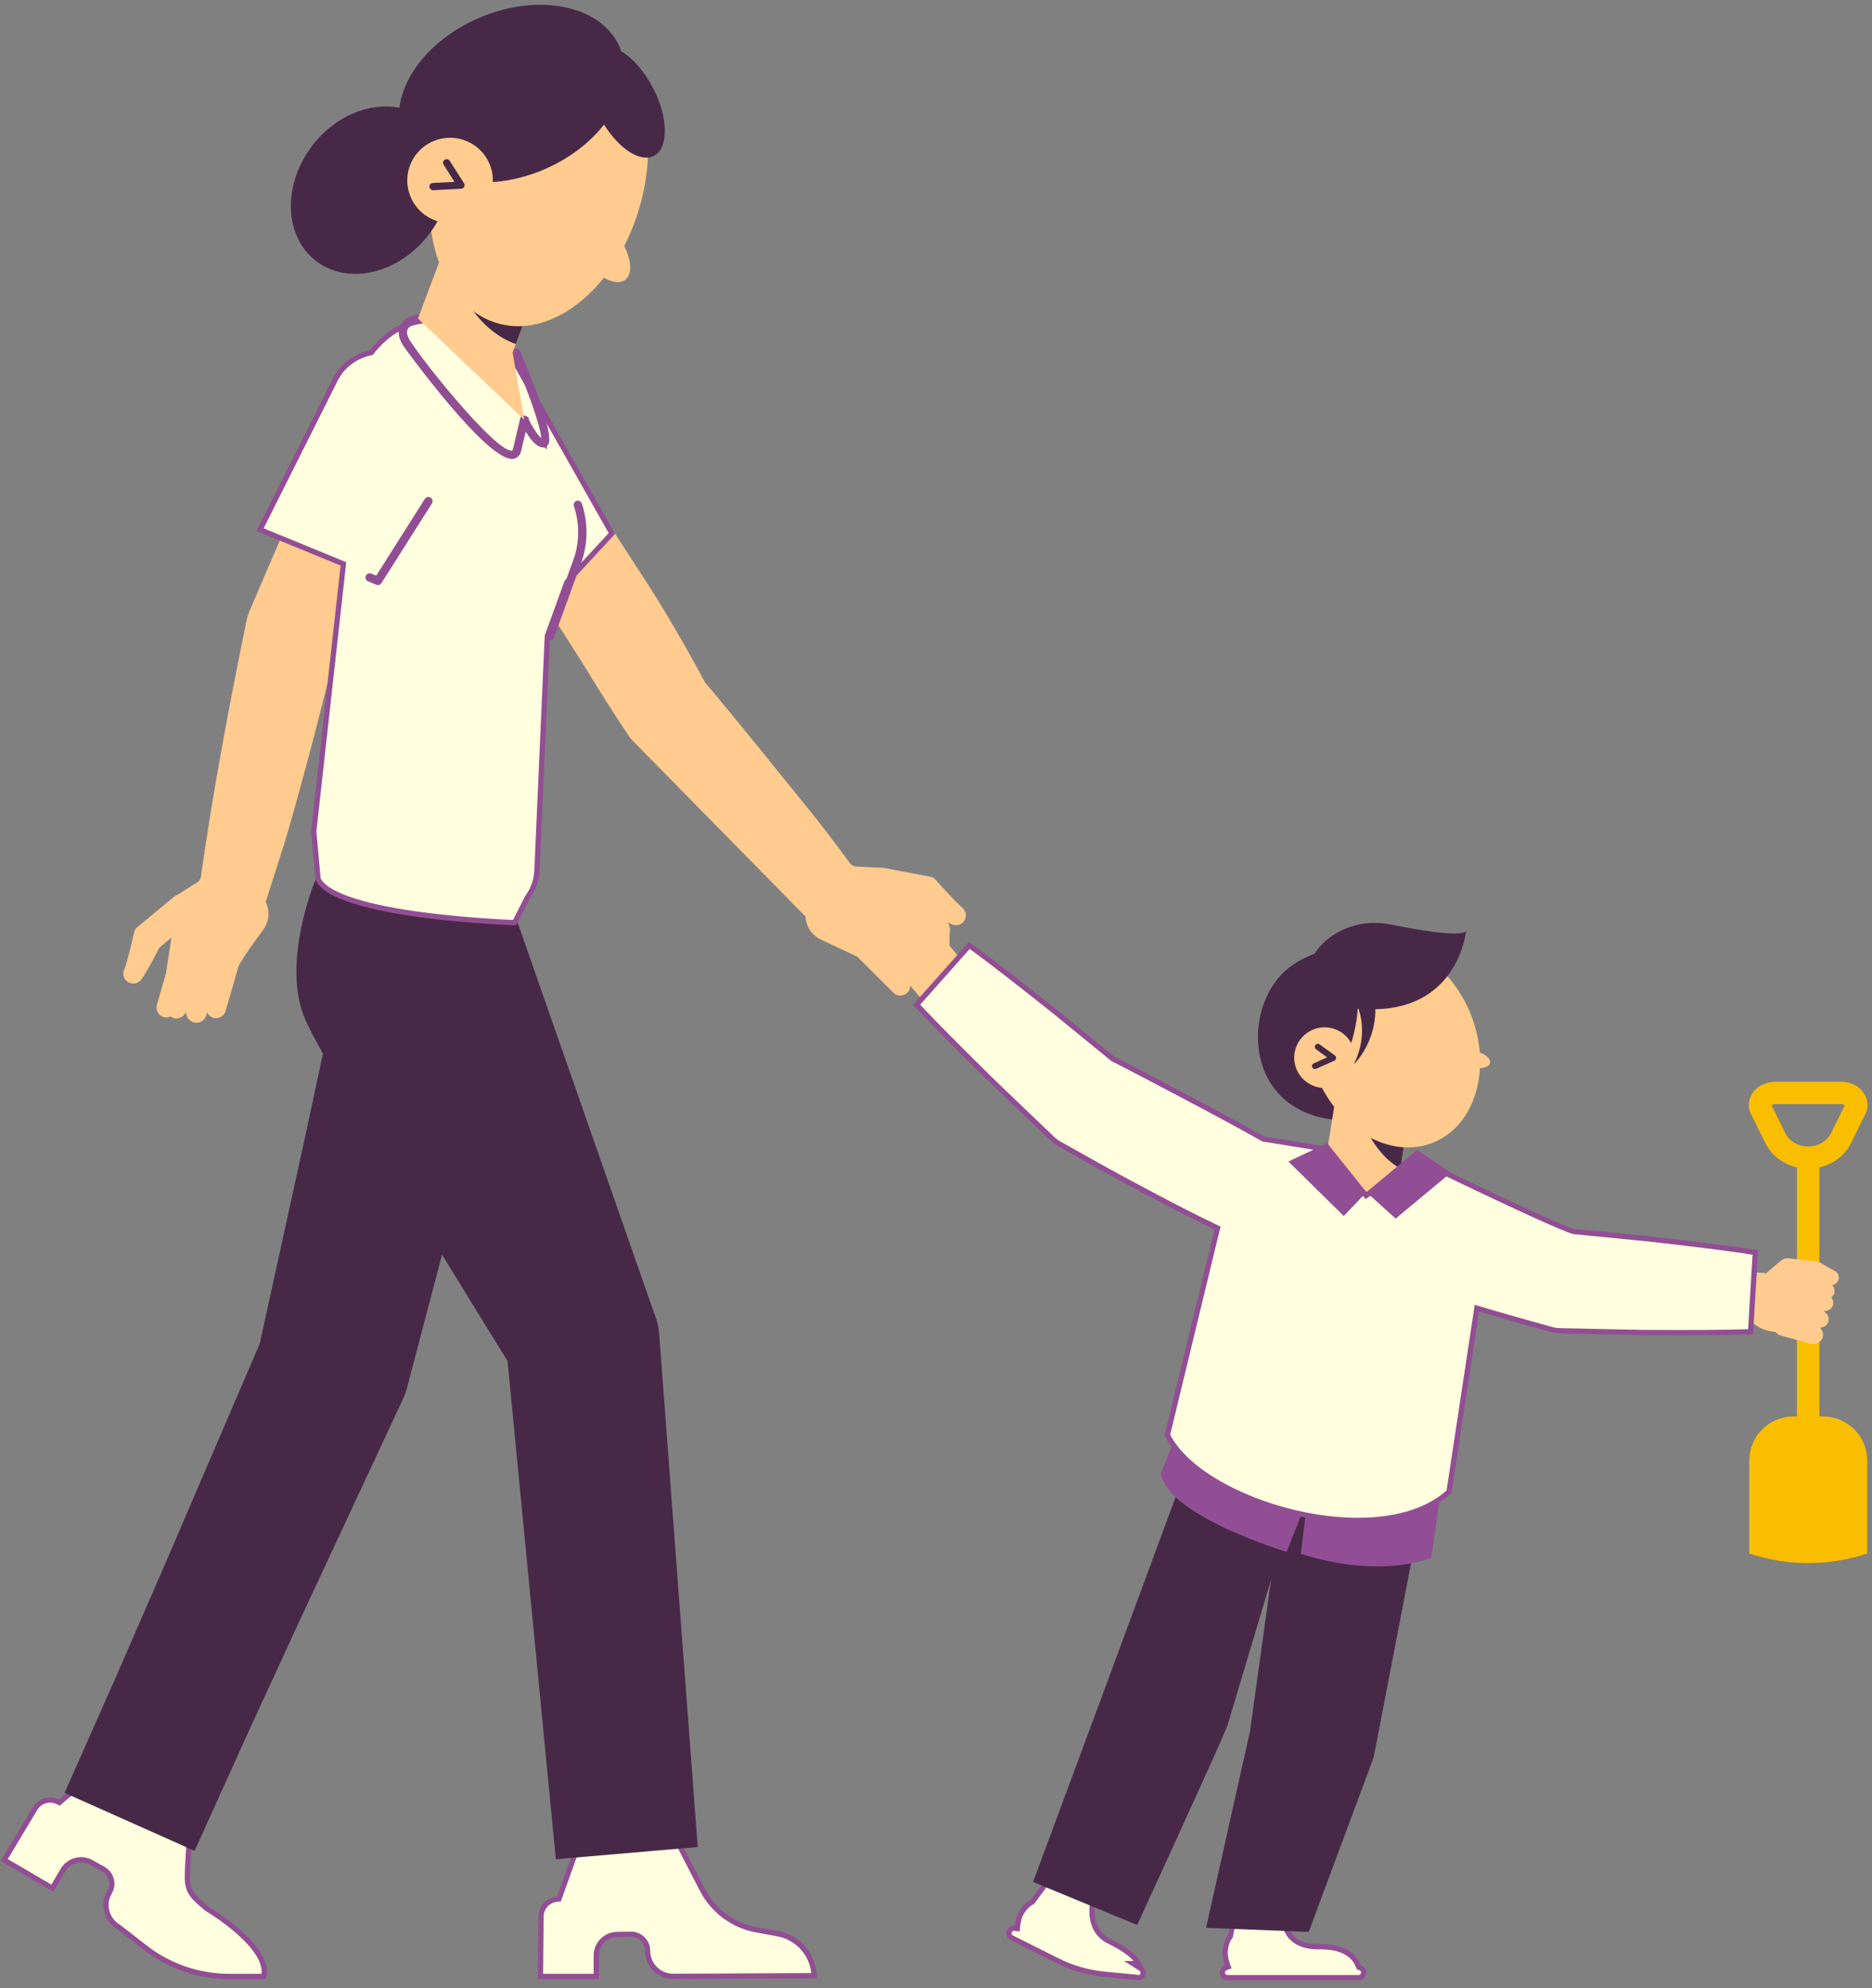 <?xml version="1.0" encoding="UTF-8"?> <svg xmlns="http://www.w3.org/2000/svg" width="356" height="378" viewBox="0 0 356 378" fill="none"><rect x="0" y="0" width="356" height="378" fill="#808080" stroke="none"/><g clip-path="url(#clip0_11547_6837)"><path d="M106.401 360.706L106.293 361.01L105.97 361.036C104.24 361.178 102.901 362.606 102.886 364.32V364.321L102.777 375.735H113.395V371.76C113.395 369.573 115.142 367.794 117.333 367.757H117.332L119.9 367.708C121.689 367.67 123.157 369.093 123.157 370.884C123.157 373.555 125.335 375.719 128.038 375.719L154.811 375.592C154.673 371.655 151.801 368.319 147.861 367.598L147.862 367.597L143.896 366.884C139.435 366.078 135.614 363.239 133.544 359.226L133.543 359.227L127.738 347.977L112.027 344.976L106.401 360.706Z" fill="#FFFFDF" stroke="#924E94"></path><path d="M11.529 342.466L11.28 342.675L10.988 342.531C9.484 341.794 7.671 342.3 6.749 343.68L6.662 343.815L0.794 353.599L9.956 358.961L11.963 355.533C13.059 353.661 15.473 352.994 17.386 354.068L17.387 354.069L19.627 355.332C21.19 356.198 21.73 358.181 20.823 359.721L20.822 359.723C19.455 362.025 20.246 364.994 22.578 366.349L22.608 366.366L22.634 366.387L27.527 370.197L27.528 370.198C32.121 373.794 37.799 375.735 43.638 375.735H50.155C50.46 374.486 50.106 373.132 49.293 371.738C48.408 370.221 47.022 368.728 45.542 367.402C44.067 366.081 42.523 364.946 41.345 364.14C40.757 363.737 40.261 363.418 39.913 363.199C39.74 363.09 39.603 363.006 39.51 362.95C39.464 362.922 39.428 362.901 39.404 362.887C39.393 362.88 39.384 362.875 39.378 362.871C39.375 362.869 39.373 362.868 39.371 362.867L39.37 362.866L39.331 362.844L39.298 362.814C37.674 361.424 36.653 360.559 36.123 359.462C35.652 358.486 35.584 357.367 35.655 355.654L35.694 354.882L36.397 342.249L24.343 331.72L11.529 342.466Z" fill="#FFFFDF" stroke="#924E94"></path><path d="M107.149 86.824C109.961 90.829 112.627 94.932 115.375 98.987L123.356 111.312C128.672 119.534 134.069 129.718 134.069 129.718C139.449 136.059 148.894 147.817 154.128 154.271C156.762 157.482 161.817 164.326 161.817 164.326L162.467 164.699L167.1 164.958C167.377 164.926 167.653 164.926 167.946 164.974L176.594 166.612L176.886 166.661C177.309 166.742 177.683 166.969 177.943 167.261C178.739 168.169 179.585 169.094 180.43 170.002L181.698 171.315C182.104 171.737 182.559 172.159 182.901 172.467L183.047 172.596C183.827 173.294 183.892 174.494 183.193 175.272C182.608 175.921 181.682 176.067 180.934 175.694C180.219 175.337 179.666 175.013 179.097 174.672L177.439 173.634C176.642 173.132 175.862 172.596 175.066 172.077L172.14 171.526L177.862 176.424L176.366 176.975L180.755 181.354C181.503 182.1 181.503 183.284 180.755 184.03C180.414 184.37 179.991 184.532 179.552 184.565C179.471 184.776 179.325 184.986 179.146 185.165C178.674 185.603 177.992 185.749 177.358 185.603C177.065 185.522 176.772 185.376 176.529 185.165C177 185.943 176.951 186.949 176.285 187.63C175.781 188.149 175.066 188.327 174.415 188.165C174.074 188.084 173.765 187.905 173.505 187.646L173.099 187.241C173.131 187.759 172.969 188.295 172.562 188.7C172.075 189.187 171.392 189.349 170.758 189.203C170.433 189.122 170.124 188.96 169.88 188.7L163.036 181.873L156.274 178.694C154.47 177.916 153.267 176.197 153.185 174.234L119.91 140.405C114.448 132.281 113.05 129.556 107.767 121.318L99.85 108.96C97.298 104.792 94.665 100.657 92.178 96.441L107.198 86.808L107.149 86.824Z" fill="#FFCB8F"></path><path d="M23.611 184.435L23.676 184.257C23.823 183.819 24.001 183.235 24.164 182.667L24.635 180.9C24.928 179.716 25.22 178.5 25.48 177.299C25.562 176.91 25.789 176.537 26.114 176.262L26.342 176.067L33.121 170.456C33.348 170.277 33.592 170.132 33.852 170.034L37.77 167.569L38.16 166.921L38.209 166.693C38.745 162.655 39.428 158.634 40.029 154.612C40.712 150.509 41.411 146.406 42.159 142.319C43.622 134.129 45.248 125.988 46.906 117.847C47.003 117.393 47.149 116.907 47.328 116.469L47.474 116.112C50.969 107.922 54.464 99.749 58.154 91.657L63.698 79.526C65.632 75.521 67.485 71.483 69.501 67.509L85.773 74.856C84.115 78.991 82.294 83.045 80.571 87.148L75.093 99.311C71.533 107.209 67.794 115.009 64.055 122.826C62.153 130.529 60.219 138.232 58.138 145.903C57.065 149.925 55.944 153.931 54.806 157.92C54.562 158.747 54.269 159.655 53.993 160.596L53.294 162.801C52.351 165.785 51.343 168.948 50.531 171.461C51.392 173.213 51.181 175.305 49.978 176.862C49.978 176.862 45.556 182.797 45.312 183.867L42.907 192.187C42.809 192.527 42.614 192.819 42.37 193.046C41.899 193.484 41.216 193.679 40.55 193.484C39.997 193.322 39.607 192.933 39.379 192.463L39.233 193.014C39.135 193.371 38.94 193.679 38.696 193.906C38.209 194.36 37.493 194.555 36.794 194.344C35.884 194.068 35.331 193.209 35.38 192.3C35.267 192.608 35.088 192.868 34.876 193.079C34.405 193.517 33.738 193.727 33.105 193.565C32.861 193.5 32.633 193.387 32.454 193.241C32.048 193.419 31.593 193.484 31.137 193.354C30.13 193.063 29.544 192.025 29.837 191.019L31.56 185.035L32.6 178.256L30.308 180.154C29.87 180.997 29.447 181.824 28.992 182.667L28.033 184.37C27.691 184.954 27.366 185.505 26.911 186.154C26.44 186.835 25.546 187.16 24.716 186.868C23.725 186.527 23.205 185.441 23.546 184.451L23.611 184.435Z" fill="#FFCB8F"></path><path d="M21.888 319.167L31.333 297.468L49.393 255.45L58.333 214.696L61.406 200.295C59.894 197.571 58.74 195.381 58.106 193.954C53.294 183.219 59.992 167.245 59.992 167.245L91.446 173.391L98.225 174.769L124.332 249.449L124.559 250.033C124.998 251.201 125.274 252.45 125.372 253.747L132.687 351.131L105.703 353.45L96.518 258.726C96.518 258.726 90.975 249.806 84.066 238.503L77.531 263.348L77.385 263.931C77.206 264.596 76.962 265.245 76.67 265.877L56.659 308.788L46.759 330.292L37.006 351.861L12.281 340.833L21.872 319.199L21.888 319.167Z" fill="#472947"></path><path d="M85.46 61.505C77.917 59.281 72.898 64.106 70.724 66.893L70.612 67.036L70.433 67.074C67.508 67.692 64.911 69.636 63.583 72.519L63.58 72.526L63.576 72.533L49.455 100.693L64.96 107.055L65.309 107.197L65.267 107.572L59.666 158.055L60.483 167.102C60.83 167.885 61.603 168.642 62.79 169.356C64.001 170.085 65.585 170.738 67.428 171.316C71.113 172.474 75.753 173.315 80.318 173.923C84.878 174.53 89.344 174.901 92.67 175.12C94.333 175.229 95.71 175.301 96.671 175.345C97.152 175.367 97.529 175.382 97.785 175.392C97.811 175.393 97.836 175.393 97.86 175.394L100.299 170.617L100.317 170.583L100.339 170.552C101.42 169.058 102.038 167.288 102.115 165.44V165.438L104.082 120.987L104.084 120.911L104.111 120.839L107.768 110.769L107.803 110.674L107.872 110.6L116.369 101.412L97.46 68.022L97.38 68.025C93.011 68.177 90 66.505 88.086 64.788C87.133 63.933 86.454 63.068 86.011 62.415C85.79 62.088 85.627 61.813 85.519 61.618C85.496 61.577 85.478 61.539 85.46 61.505Z" fill="#FFFFDF" stroke="#924E94"></path><path d="M110.172 95.876C110.118 95.721 109.949 95.637 109.793 95.684C109.639 95.741 109.56 95.909 109.609 96.061C110.764 99.49 110.73 103.253 109.489 106.651L104.303 120.905C104.248 121.058 104.336 121.233 104.471 121.284C104.524 121.301 104.55 121.304 104.58 121.304C104.679 121.304 104.765 121.261 104.817 121.194L104.857 121.12L104.859 121.115L110.044 106.86C111.322 103.335 111.37 99.432 110.172 95.876Z" fill="#FFFFDF" stroke="#924E94"></path><path d="M79.407 60.266L79.402 60.267C79.376 60.271 78.799 60.372 78.146 60.677C77.486 60.986 76.816 61.47 76.495 62.208V62.209C76.117 63.095 76.274 64.192 77.184 65.562L77.188 65.568C77.188 65.568 77.245 65.648 77.371 65.824C77.492 65.99 77.666 66.228 77.886 66.528C78.327 67.127 78.954 67.971 79.72 68.977C81.252 70.99 83.334 73.652 85.57 76.305C87.808 78.961 90.192 81.597 92.33 83.565C93.4 84.55 94.396 85.356 95.273 85.914C96.166 86.481 96.868 86.746 97.364 86.746H97.379C97.431 86.746 97.46 86.746 97.485 86.744C97.504 86.742 97.512 86.739 97.514 86.739L97.545 86.728L97.578 86.722C97.737 86.692 97.947 86.624 98.139 86.466C98.324 86.314 98.524 86.053 98.631 85.579L98.632 85.574L99.982 79.868H99.981C100.018 79.708 99.917 79.546 99.758 79.511L99.747 79.509L99.737 79.506C99.603 79.471 99.435 79.558 99.396 79.732L99.394 79.739L98.045 85.447V85.446C98.023 85.542 97.988 85.66 97.934 85.767C97.907 85.821 97.867 85.891 97.807 85.957C97.75 86.019 97.642 86.114 97.478 86.147L97.472 86.148C97.181 86.203 96.878 86.142 96.599 86.043C96.313 85.94 96.004 85.779 95.682 85.578C95.038 85.174 94.285 84.573 93.464 83.837C91.82 82.364 89.849 80.298 87.848 78.043C83.846 73.534 79.677 68.218 77.685 65.242L77.684 65.24C77.077 64.324 76.73 63.403 76.996 62.6L77.058 62.441C77.309 61.865 77.854 61.494 78.308 61.268C78.778 61.034 79.253 60.904 79.501 60.856L79.505 60.855C79.686 60.822 79.782 60.667 79.754 60.514C79.721 60.333 79.578 60.236 79.407 60.266Z" fill="#FFFFDF" stroke="#924E94"></path><path d="M98.434 66.916C98.367 66.765 98.204 66.696 98.044 66.755C97.894 66.826 97.833 67.001 97.89 67.138C99.267 70.34 100.632 73.82 101.661 76.765C102.176 78.237 102.609 79.58 102.918 80.69C103.223 81.786 103.42 82.699 103.439 83.289L103.472 84.37L102.627 83.695C102.237 83.383 101.765 82.787 101.31 82.096C100.845 81.39 100.366 80.537 99.965 79.671L99.962 79.663C99.911 79.547 99.768 79.475 99.629 79.507L99.571 79.526L99.564 79.53C99.431 79.589 99.356 79.75 99.43 79.922C99.766 80.656 100.366 81.852 101.098 82.856C101.465 83.36 101.851 83.797 102.239 84.103C102.63 84.413 102.979 84.557 103.281 84.557H103.42C103.584 84.521 103.727 84.423 103.821 84.28C103.89 84.174 103.958 83.935 103.958 83.497C103.958 83.076 103.896 82.54 103.775 81.905C103.533 80.638 103.071 79.04 102.488 77.301C101.322 73.827 99.692 69.847 98.434 66.916Z" fill="#FFFFDF" stroke="#924E94"></path><path d="M81.641 95.017C81.507 94.938 81.352 94.963 81.255 95.061L81.217 95.109L71.972 109.698L71.748 110.051L71.361 109.895L70.404 109.506C70.247 109.443 70.071 109.524 70.014 109.665C69.952 109.82 70.03 109.995 70.174 110.053L70.179 110.055L71.73 110.692C71.829 110.725 71.853 110.73 71.874 110.73C71.972 110.73 72.063 110.682 72.112 110.601L72.118 110.59L81.722 95.434C81.811 95.286 81.772 95.108 81.641 95.017Z" fill="#FFFFDF" stroke="#924E94"></path><path d="M79.531 60.601L79.482 60.568L86.374 42.21L104.792 47.692L98.095 65.401L97.477 67.023L99.704 79.802L79.531 60.601Z" fill="#FFCB8F"></path><path d="M84.976 46.897C86.635 55.979 91.511 63.082 98.095 65.401L104.792 47.692L86.374 42.21L84.96 46.881L84.976 46.897Z" fill="#472947"></path><path d="M94.887 61.535C84.178 58.666 78.884 43.761 83.06 28.242C87.237 12.724 99.304 2.469 110.012 5.338C120.72 8.206 126.015 23.112 121.838 38.63C117.662 54.148 105.595 64.403 94.887 61.535Z" fill="#FFCB8F"></path><path d="M111.116 49.282C113.652 52.736 117.13 54.503 118.87 53.222C120.609 51.957 119.959 48.13 117.423 44.676L111.116 49.282Z" fill="#FFCB8F"></path><path d="M59.357 27.713C63.714 22.02 70.346 19.361 75.954 20.496C76.767 13.944 82.506 7.101 91.072 3.419C102.403 -1.462 114.399 1.003 117.845 8.949C117.959 9.209 118.041 9.501 118.138 9.76C120.3 11.025 122.543 13.523 124.218 16.782C127.127 22.426 127.176 28.183 124.332 29.642C121.779 30.94 117.764 28.329 114.871 23.674C112.221 27.08 108.336 30.113 103.573 32.172C97.249 34.897 90.731 35.335 85.594 33.794C85.448 37.41 84.115 41.238 81.546 44.578C75.841 52.038 66.25 54.309 60.138 49.638C54.009 44.984 53.684 35.156 59.39 27.696L59.357 27.713Z" fill="#472947"></path><path d="M78.523 30.275C76.296 34.167 77.645 39.113 81.563 41.351C85.464 43.573 90.438 42.227 92.665 38.335C94.892 34.443 93.543 29.496 89.626 27.258C85.724 25.037 80.75 26.383 78.523 30.275Z" fill="#FFCB8F"></path><path d="M82.099 36.097C81.855 35.999 81.677 35.772 81.66 35.497C81.644 35.124 81.937 34.799 82.311 34.783L86.439 34.572L84.359 31.312C84.147 30.988 84.245 30.567 84.57 30.372C84.895 30.161 85.318 30.258 85.529 30.583L88.244 34.832C88.374 35.042 88.39 35.302 88.276 35.513C88.163 35.724 87.951 35.87 87.707 35.886L82.392 36.161C82.294 36.161 82.197 36.161 82.099 36.113V36.097Z" fill="#472947"></path><path d="M233.995 367.996L233.971 368.123L233.888 368.221C233.576 368.592 233.3 369.217 233.135 369.937C232.971 370.651 232.931 371.394 233.037 371.975C233.134 372.491 233.242 372.991 233.406 373.436L233.577 373.904L233.11 374.077C232.715 374.223 232.445 374.586 232.445 374.987C232.445 375.52 232.886 375.962 233.423 375.962H258.36C258.897 375.962 259.339 375.52 259.339 374.987C259.339 374.553 259.038 374.173 258.64 374.055L258.403 373.985L258.315 373.753C258.05 373.058 257.514 372.132 256.415 371.386C255.385 370.687 253.825 370.122 251.455 370.086H250.972C248.953 370.12 247.487 369.7 246.439 369.003C245.387 368.304 244.8 367.356 244.489 366.419C244.179 365.49 244.139 364.568 244.171 363.888C244.181 363.679 244.2 363.491 244.219 363.33L234.94 363.168L233.995 367.996Z" fill="#FFFFDF" stroke="#924E94"></path><path d="M196.389 361.468L196.313 361.568L196.199 361.622C195.758 361.829 195.237 362.278 194.776 362.854C194.375 363.356 194.05 363.916 193.871 364.428L193.803 364.644C193.673 365.144 193.554 365.642 193.51 366.114L193.462 366.619L192.958 366.564C192.554 366.521 192.148 366.73 191.969 367.108L191.966 367.114C191.733 367.588 191.945 368.179 192.427 368.403L192.432 368.406L192.439 368.409L201.087 372.739H201.088C203.909 374.154 206.986 375.03 210.144 375.332L215.833 375.867L215.859 375.87L215.886 375.875C216.374 375.974 216.675 375.963 216.869 375.896C217.033 375.84 217.174 375.726 217.301 375.456L217.302 375.452L217.338 375.367C217.495 374.939 217.331 374.465 216.95 374.226L215.485 373.303H216.52C216.083 372.455 214.902 371.101 211.782 369.473L210.935 369.047C208.674 367.95 207.917 365.973 207.724 364.332C207.628 363.513 207.669 362.765 207.733 362.224C207.756 362.029 207.784 361.859 207.808 361.722L199.326 357.505L196.389 361.468Z" fill="#FFFFDF" stroke="#924E94"></path><path d="M210.861 318.94L226.71 276.111C238.17 280.684 250.492 282.646 262.814 281.852L271.397 281.3L261.416 333.13L261.286 333.812C261.253 333.957 261.221 334.103 261.172 334.233L248.883 367.268L229.36 366.489L237.715 329.109L241.714 300.339L233.407 328.087C230.432 335.109 227.149 342.017 224.028 348.991L216.257 365.954L196.458 357.764L210.877 318.94H210.861Z" fill="#472947"></path><path d="M341.036 269.283H341.735V221.929C339.134 221.329 336.891 219.675 335.737 217.34L333.152 212.118C332.405 210.885 332.372 209.409 333.071 208.161C333.916 206.604 335.688 205.647 337.671 205.647H350.058C352.058 205.647 353.813 206.604 354.659 208.161C355.341 209.426 355.309 210.885 354.577 212.118L351.993 217.34C350.839 219.675 348.595 221.329 345.994 221.929V269.283H346.693C351.326 269.283 355.081 273.029 355.081 277.651V295.328C347.815 297.76 339.931 297.76 332.665 295.328V277.651C332.665 273.029 336.42 269.283 341.053 269.283H341.036ZM348.189 215.475L350.839 210.107C350.708 210.009 350.465 209.896 350.058 209.896H337.671C337.265 209.896 337.021 210.009 336.891 210.107L339.541 215.475C340.289 216.983 341.979 217.956 343.849 217.956C345.718 217.956 347.425 216.983 348.156 215.475H348.189Z" fill="#FABE00"></path><path d="M332.941 251.104L312.491 250.001L312.995 240.789L335.656 242.006V242.233C336.647 241.357 337.671 240.498 338.695 239.67L338.825 239.573C339.167 239.297 339.622 239.152 340.093 239.2L345.442 239.816H345.572C345.767 239.849 345.945 239.914 346.124 240.027C346.986 240.53 347.961 241.146 348.741 241.503L348.839 241.552C349.489 241.86 349.847 242.606 349.619 243.303C349.44 243.854 348.969 244.227 348.433 244.309C348.758 244.682 348.92 245.152 348.872 245.638C348.823 246.06 348.579 246.401 348.254 246.644C348.546 247.001 348.693 247.471 348.628 247.925C348.514 248.736 347.701 249.287 346.775 249.271C347.506 249.676 347.929 250.439 347.717 251.217C347.522 251.898 346.872 252.369 346.124 252.433C346.579 252.887 346.807 253.52 346.628 254.185C346.352 255.158 345.279 255.725 344.239 255.434L338.647 253.893C338.224 253.779 337.883 253.52 337.639 253.212C335.721 253.066 334.014 252.287 332.908 251.087L332.941 251.104Z" fill="#FFCB8F"></path><path d="M180.576 179.764V177.543C180.755 176.845 180.674 176.067 180.267 175.402L177.65 171.153L177.406 170.813C177.065 170.342 176.529 170.002 175.895 169.921L173.18 169.564L171.863 169.369L171.327 169.272C170.985 169.077 170.595 168.948 170.173 168.98L169.831 169.013C169.831 169.013 169.409 169.11 169.23 169.191L169.067 169.272L168.986 169.321C168.888 169.385 168.726 169.499 168.596 169.629C168.303 169.904 168.043 170.342 167.946 170.796C167.848 171.218 167.929 171.705 167.978 171.851C168.059 172.126 168.206 172.434 168.417 172.678C168.612 172.937 168.921 173.148 168.888 173.115C168.97 173.18 169.067 173.229 169.165 173.278L169.441 173.424L169.961 173.634L170.709 173.894L172.107 174.332L173.619 174.786L175.082 177.17L174.724 178.435C173.294 178.581 172.009 179.537 171.522 180.997L169.409 183.121L177.016 191.944L185.404 185.603L180.544 179.748L180.576 179.764Z" fill="#FFCB8F"></path><path d="M273.998 283.408L272.21 296.123C272.21 296.123 262.96 300.274 247.387 295.409L248.866 283.214L273.998 283.408Z" fill="#924E94"></path><path d="M247.94 286.782L244.673 295.02C244.673 295.02 221.996 288.176 220.744 280.1L224.922 269.802L247.94 286.782Z" fill="#924E94"></path><path d="M279.606 202.955C281.492 203.344 283.182 202.955 283.361 202.063C283.54 201.171 282.174 200.133 280.289 199.744L279.606 202.955Z" fill="#FFCB8F"></path><path d="M245.42 183.738C234.253 191.96 236.593 219.124 265.577 211.745L261.123 179.7C261.123 179.7 252.053 178.856 245.437 183.738H245.42Z" fill="#472947"></path><path d="M251.11 226.729L253.987 208.761L267.804 211.826L265.61 227.135L251.11 226.729Z" fill="#FFCB8F"></path><path d="M266.325 222.156C262.505 220.064 259.465 215.458 258.1 209.669L267.821 211.81L266.341 222.156H266.325Z" fill="#472947"></path><path d="M250.346 204.528C254.524 214.794 264.456 220.47 272.551 217.21C280.646 213.934 283.816 202.955 279.639 192.69C275.461 182.424 265.529 176.748 257.433 180.008C249.338 183.284 246.168 194.263 250.346 204.528Z" fill="#FFCB8F"></path><path d="M247.127 192.982C247.566 190.646 248.265 188.538 249.11 186.787C247.208 181.37 254.962 173.813 264.504 175.759C278.501 178.613 278.793 177.008 278.793 177.008C278.793 177.008 277.444 191.538 261.546 191.863C261.546 192.057 261.546 192.252 261.546 192.446C261.416 196.29 259.823 199.89 257.401 202.42C259.026 199.29 259.416 195.787 258.62 192.69C258.539 192.365 258.441 192.057 258.344 191.749C258.295 191.749 258.246 191.749 258.197 191.749C258.132 192.787 258.002 193.874 257.791 194.976C256.539 201.674 253.142 206.653 250.199 206.101C247.257 205.55 245.875 199.679 247.127 192.998V192.982Z" fill="#472947"></path><path d="M246.184 200.215C245.713 203.361 247.891 206.296 251.045 206.766C254.198 207.237 257.141 205.064 257.612 201.917C258.083 198.771 255.905 195.836 252.752 195.366C249.598 194.895 246.656 197.069 246.184 200.215Z" fill="#FFCB8F"></path><path d="M249.972 203.231C250.086 203.231 250.183 203.231 250.297 203.182L253.743 201.642C253.938 201.561 254.068 201.382 254.085 201.171C254.101 200.961 254.019 200.766 253.857 200.653L250.963 198.544C250.703 198.35 250.346 198.415 250.151 198.674C249.956 198.934 250.021 199.29 250.281 199.485L252.378 201.009L249.842 202.145C249.549 202.274 249.419 202.615 249.549 202.907C249.63 203.085 249.809 203.215 249.988 203.247L249.972 203.231Z" fill="#472947"></path><path d="M174.313 191.009C178.403 195.358 182.629 199.56 186.877 203.751L186.88 203.754C189.039 205.924 191.267 207.984 193.474 210.12L200.104 216.459V216.46C200.498 216.838 200.936 217.169 201.383 217.422L201.936 217.73L201.938 217.731C206.751 220.441 211.573 223.161 216.442 225.736L216.444 225.737C221.304 228.332 226.188 230.906 231.168 233.284L231.534 233.459L231.438 233.853L222.005 272.795C223.545 275.951 226.77 278.97 231.021 281.539C235.334 284.144 240.651 286.257 246.197 287.568C251.744 288.88 257.498 289.384 262.681 288.792C267.801 288.207 272.326 286.556 275.562 283.596L280.77 249.261L280.856 248.691L281.407 248.857C285.726 250.153 290.078 251.368 294.436 252.585H294.438L295.007 252.747C295.538 252.899 296.11 252.987 296.626 252.987L296.636 252.988L305.82 253.183C308.891 253.232 311.927 253.344 314.992 253.328H314.997C320.957 253.36 326.927 253.359 332.909 253.179L333.812 238.087C327.908 237.196 321.971 236.485 316.043 235.805H316.039C313.006 235.433 309.965 235.174 306.914 234.865L306.915 234.864L299.275 234.119L299.22 234.114L299.167 234.097C296.635 233.257 289.198 229.821 282.438 226.618C279.048 225.012 275.815 223.457 273.429 222.305C272.236 221.728 271.254 221.252 270.571 220.92C270.23 220.754 269.963 220.624 269.781 220.535C269.775 220.532 269.769 220.529 269.764 220.526L260.152 227.046L259.789 227.292L259.498 226.964L251.896 218.405L240.302 216.536L240.209 216.521L240.128 216.474C235.363 213.677 216.339 203.66 211.66 201.31L211.611 201.285L211.568 201.25L205.637 196.403C203.235 194.464 200.927 192.514 198.509 190.636L198.505 190.633C193.834 186.937 189.154 183.247 184.342 179.723L174.313 191.009Z" fill="#FFFFDF" stroke="#924E94"></path><path d="M269.495 218.604L275.883 222.967L265.415 231.659L259.855 226.648L269.495 218.604Z" fill="#924E94"></path><path d="M259.855 226.648L255.548 231.173L245.014 220.81L252.394 217.323L259.855 226.648Z" fill="#924E94"></path></g><defs><clipPath id="clip0_11547_6837"><rect width="356" height="377" fill="white" transform="translate(0 0.144)"></rect></clipPath></defs></svg> 